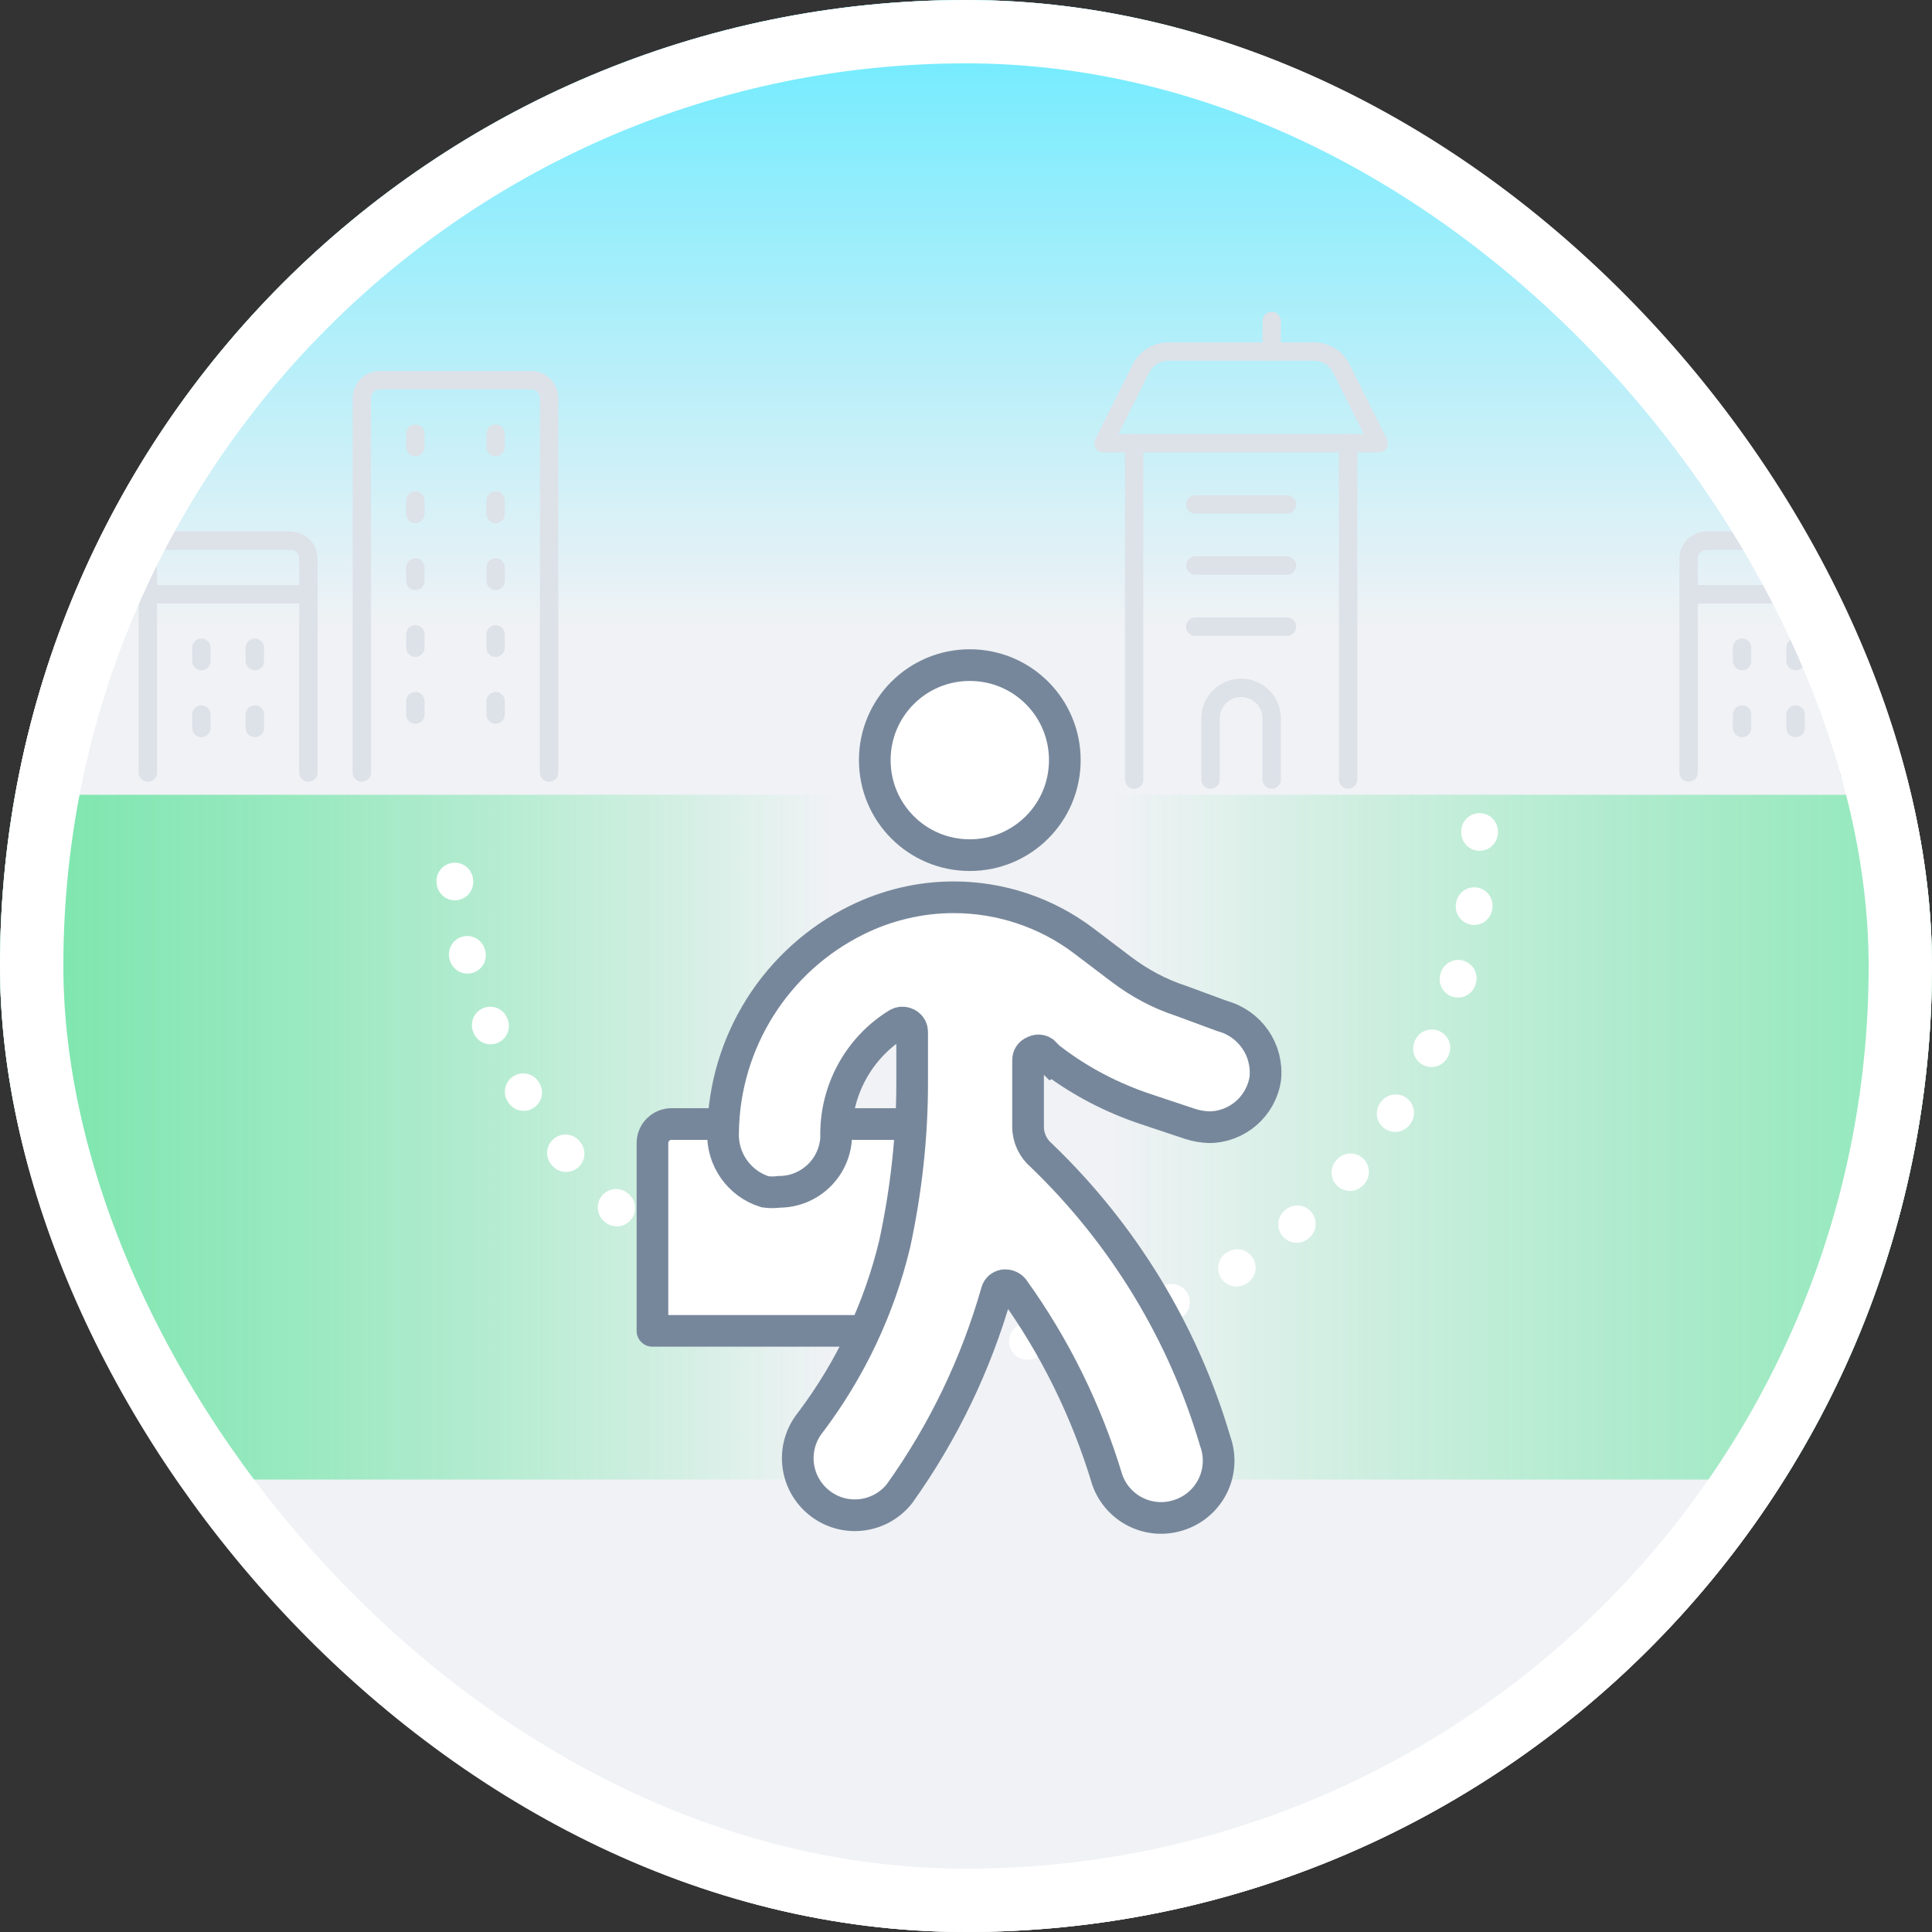 <?xml version="1.0" encoding="UTF-8"?> <svg xmlns="http://www.w3.org/2000/svg" width="61" height="61" viewBox="0 0 61 61" fill="none"><rect x="0" y="0" width="61" height="61" fill="#333333" stroke="none"/><g clip-path="url(#clip0_1309_1847)"><rect width="61" height="61" rx="30.5" fill="white"></rect><g clip-path="url(#clip1_1309_1847)"><rect width="61" height="61" rx="30.5" fill="url(#paint0_linear_1309_1847)"></rect><g style="mix-blend-mode:multiply" clip-path="url(#clip2_1309_1847)"><path d="M17.337 24.391V12.568C17.337 12.418 17.278 12.275 17.172 12.169C17.067 12.064 16.924 12.005 16.774 12.005H11.988C11.839 12.005 11.696 12.064 11.59 12.169C11.485 12.275 11.425 12.418 11.425 12.568V24.391" stroke="#DDE1E8" stroke-width="0.579" stroke-linecap="round" stroke-linejoin="round"></path><path d="M13.114 13.694V14.116" stroke="#DDE1E8" stroke-width="0.579" stroke-linecap="round" stroke-linejoin="round"></path><path d="M15.648 13.694V14.116" stroke="#DDE1E8" stroke-width="0.579" stroke-linecap="round" stroke-linejoin="round"></path><path d="M13.114 15.805V16.227" stroke="#DDE1E8" stroke-width="0.579" stroke-linecap="round" stroke-linejoin="round"></path><path d="M15.648 15.805V16.227" stroke="#DDE1E8" stroke-width="0.579" stroke-linecap="round" stroke-linejoin="round"></path><path d="M13.114 17.916V18.339" stroke="#DDE1E8" stroke-width="0.579" stroke-linecap="round" stroke-linejoin="round"></path><path d="M15.648 17.916V18.339" stroke="#DDE1E8" stroke-width="0.579" stroke-linecap="round" stroke-linejoin="round"></path><path d="M13.114 20.028V20.45" stroke="#DDE1E8" stroke-width="0.579" stroke-linecap="round" stroke-linejoin="round"></path><path d="M15.648 20.028V20.45" stroke="#DDE1E8" stroke-width="0.579" stroke-linecap="round" stroke-linejoin="round"></path><path d="M13.114 22.139V22.561" stroke="#DDE1E8" stroke-width="0.579" stroke-linecap="round" stroke-linejoin="round"></path><path d="M15.648 22.139V22.561" stroke="#DDE1E8" stroke-width="0.579" stroke-linecap="round" stroke-linejoin="round"></path><path d="M9.736 24.391V18.761H4.669V24.391" stroke="#DDE1E8" stroke-width="0.579" stroke-linecap="round" stroke-linejoin="round"></path><path d="M5.232 17.072H9.173C9.323 17.072 9.466 17.131 9.571 17.237C9.677 17.342 9.736 17.485 9.736 17.635V18.761H4.669V17.635C4.669 17.485 4.728 17.342 4.834 17.237C4.94 17.131 5.083 17.072 5.232 17.072Z" stroke="#DDE1E8" stroke-width="0.579" stroke-linecap="round" stroke-linejoin="round"></path><path d="M6.358 20.45V20.872" stroke="#DDE1E8" stroke-width="0.579" stroke-linecap="round" stroke-linejoin="round"></path><path d="M8.047 20.45V20.872" stroke="#DDE1E8" stroke-width="0.579" stroke-linecap="round" stroke-linejoin="round"></path><path d="M6.358 22.561V22.984" stroke="#DDE1E8" stroke-width="0.579" stroke-linecap="round" stroke-linejoin="round"></path><path d="M8.047 22.561V22.984" stroke="#DDE1E8" stroke-width="0.579" stroke-linecap="round" stroke-linejoin="round"></path></g><rect x="26.253" y="25.095" width="21.62" height="31.272" transform="rotate(90 26.253 25.095)" fill="url(#paint1_linear_1309_1847)"></rect><rect width="21.62" height="42.468" transform="matrix(5.07364e-08 1 1 -3.7659e-08 35.133 25.095)" fill="url(#paint2_linear_1309_1847)"></rect><path d="M46.715 26.253C46.715 35.209 39.455 42.468 30.5 42.468C21.545 42.468 14.285 35.209 14.285 26.253" stroke="white" stroke-width="1.158" stroke-linecap="round" stroke-dasharray="0.03 2.32"></path><g style="mix-blend-mode:multiply" clip-path="url(#clip3_1309_1847)"><path d="M38.221 24.612V22.682C38.221 22.426 38.323 22.18 38.504 22C38.685 21.819 38.931 21.717 39.187 21.717C39.443 21.717 39.688 21.819 39.869 22C40.05 22.18 40.152 22.426 40.152 22.682V24.612" stroke="#DDE1E8" stroke-width="0.579" stroke-linecap="round" stroke-linejoin="round"></path><path d="M42.565 13.995V24.612" stroke="#DDE1E8" stroke-width="0.579" stroke-linecap="round" stroke-linejoin="round"></path><path d="M35.809 24.612V13.995" stroke="#DDE1E8" stroke-width="0.579" stroke-linecap="round" stroke-linejoin="round"></path><path d="M36.024 11.633L34.843 13.995H43.53L42.349 11.633C42.269 11.473 42.146 11.338 41.993 11.244C41.841 11.149 41.665 11.1 41.486 11.1H36.888C36.708 11.1 36.533 11.149 36.38 11.244C36.228 11.338 36.104 11.473 36.024 11.633Z" stroke="#DDE1E8" stroke-width="0.579" stroke-linecap="round" stroke-linejoin="round"></path><path d="M40.152 11.1V10.134" stroke="#DDE1E8" stroke-width="0.579" stroke-linecap="round" stroke-linejoin="round"></path><path d="M37.739 19.786H40.635" stroke="#DDE1E8" stroke-width="0.579" stroke-linecap="round" stroke-linejoin="round"></path><path d="M37.739 17.856H40.635" stroke="#DDE1E8" stroke-width="0.579" stroke-linecap="round" stroke-linejoin="round"></path><path d="M37.739 15.926H40.635" stroke="#DDE1E8" stroke-width="0.579" stroke-linecap="round" stroke-linejoin="round"></path></g><g style="mix-blend-mode:multiply"><path d="M58.382 24.391V18.761H53.315V24.391" stroke="#DDE1E8" stroke-width="0.579" stroke-linecap="round" stroke-linejoin="round"></path><path d="M53.878 17.072H57.819C57.968 17.072 58.111 17.131 58.217 17.237C58.323 17.342 58.382 17.485 58.382 17.635V18.761H53.315V17.635C53.315 17.485 53.374 17.342 53.48 17.237C53.585 17.131 53.728 17.072 53.878 17.072Z" stroke="#DDE1E8" stroke-width="0.579" stroke-linecap="round" stroke-linejoin="round"></path><path d="M55.004 20.45V20.872" stroke="#DDE1E8" stroke-width="0.579" stroke-linecap="round" stroke-linejoin="round"></path><path d="M56.693 20.45V20.872" stroke="#DDE1E8" stroke-width="0.579" stroke-linecap="round" stroke-linejoin="round"></path><path d="M55.004 22.561V22.984" stroke="#DDE1E8" stroke-width="0.579" stroke-linecap="round" stroke-linejoin="round"></path><path d="M56.693 22.561V22.984" stroke="#DDE1E8" stroke-width="0.579" stroke-linecap="round" stroke-linejoin="round"></path></g><path d="M20.6 42.02V36.09C20.6 35.76 20.87 35.49 21.2 35.49H28.62C28.95 35.49 29.22 35.76 29.22 36.09V42.02H20.6Z" fill="white" stroke="#77879B" stroke-linecap="round" stroke-linejoin="round"></path><path d="M27.62 24C27.62 25.66 28.96 27 30.62 27C32.28 27 33.62 25.66 33.62 24C33.62 22.34 32.28 21 30.62 21C28.96 21 27.62 22.34 27.62 24Z" fill="white" stroke="#77879B"></path><path d="M33.25 33.49C34.14 34.16 35.13 34.67 36.18 35.02L37.59 35.49C37.78 35.55 37.97 35.58 38.17 35.59C39.06 35.59 39.82 34.93 39.95 34.05C40.04 33.15 39.47 32.32 38.59 32.08L37.29 31.6C36.61 31.38 35.98 31.04 35.41 30.61L34.21 29.7C33.03 28.81 31.59 28.33 30.11 28.33C29.05 28.33 28 28.58 27.05 29.05C24.5 30.31 22.87 32.9 22.83 35.74C22.79 36.6 23.34 37.38 24.16 37.63C24.31 37.65 24.46 37.65 24.6 37.63C25.56 37.63 26.35 36.88 26.4 35.92C26.36 34.46 27.1 33.08 28.35 32.32C28.5 32.24 28.69 32.3 28.77 32.45C28.79 32.49 28.8 32.54 28.8 32.58V34.2C28.8 35.9 28.61 37.6 28.25 39.27C27.76 41.32 26.85 43.24 25.58 44.92C24.96 45.7 25.09 46.83 25.87 47.45C26.65 48.07 27.78 47.94 28.4 47.16C29.78 45.23 30.82 43.07 31.47 40.78C31.5 40.67 31.59 40.6 31.7 40.58C31.81 40.57 31.92 40.61 31.99 40.69C33.31 42.52 34.31 44.56 34.96 46.72C35.29 47.66 36.32 48.16 37.27 47.82C38.21 47.49 38.71 46.46 38.37 45.51C37.36 42.07 35.46 38.96 32.88 36.48C32.62 36.26 32.46 35.93 32.46 35.58V33.47C32.46 33.36 32.52 33.25 32.63 33.21C32.73 33.15 32.85 33.15 32.94 33.21L33.23 33.5L33.25 33.49Z" fill="white" stroke="#77879B"></path></g></g><rect x="1" y="1" width="59" height="59" rx="29.5" stroke="white" stroke-width="2"></rect><defs><linearGradient id="paint0_linear_1309_1847" x1="30.5" y1="0" x2="30.5" y2="61" gradientUnits="userSpaceOnUse"><stop stop-color="#69EBFF"></stop><stop offset="0.325" stop-color="#F0F2F5"></stop><stop offset="1" stop-color="#F0F2F5"></stop></linearGradient><linearGradient id="paint1_linear_1309_1847" x1="37.063" y1="25.095" x2="37.063" y2="56.367" gradientUnits="userSpaceOnUse"><stop stop-color="#F0F2F5"></stop><stop offset="1" stop-color="#2CDD7D" stop-opacity="0.66"></stop></linearGradient><linearGradient id="paint2_linear_1309_1847" x1="10.81" y1="0" x2="10.81" y2="42.468" gradientUnits="userSpaceOnUse"><stop stop-color="#F0F2F5"></stop><stop offset="1" stop-color="#2CDD7D" stop-opacity="0.66"></stop></linearGradient><clipPath id="clip0_1309_1847"><rect width="61" height="61" rx="30.5" fill="white"></rect></clipPath><clipPath id="clip1_1309_1847"><rect width="61" height="61" rx="30.5" fill="white"></rect></clipPath><clipPath id="clip2_1309_1847"><rect width="13.513" height="13.513" fill="white" transform="translate(4.247 11.582)"></rect></clipPath><clipPath id="clip3_1309_1847"><rect width="15.443" height="15.443" fill="white" transform="translate(34.361 9.652)"></rect></clipPath></defs></svg> 
